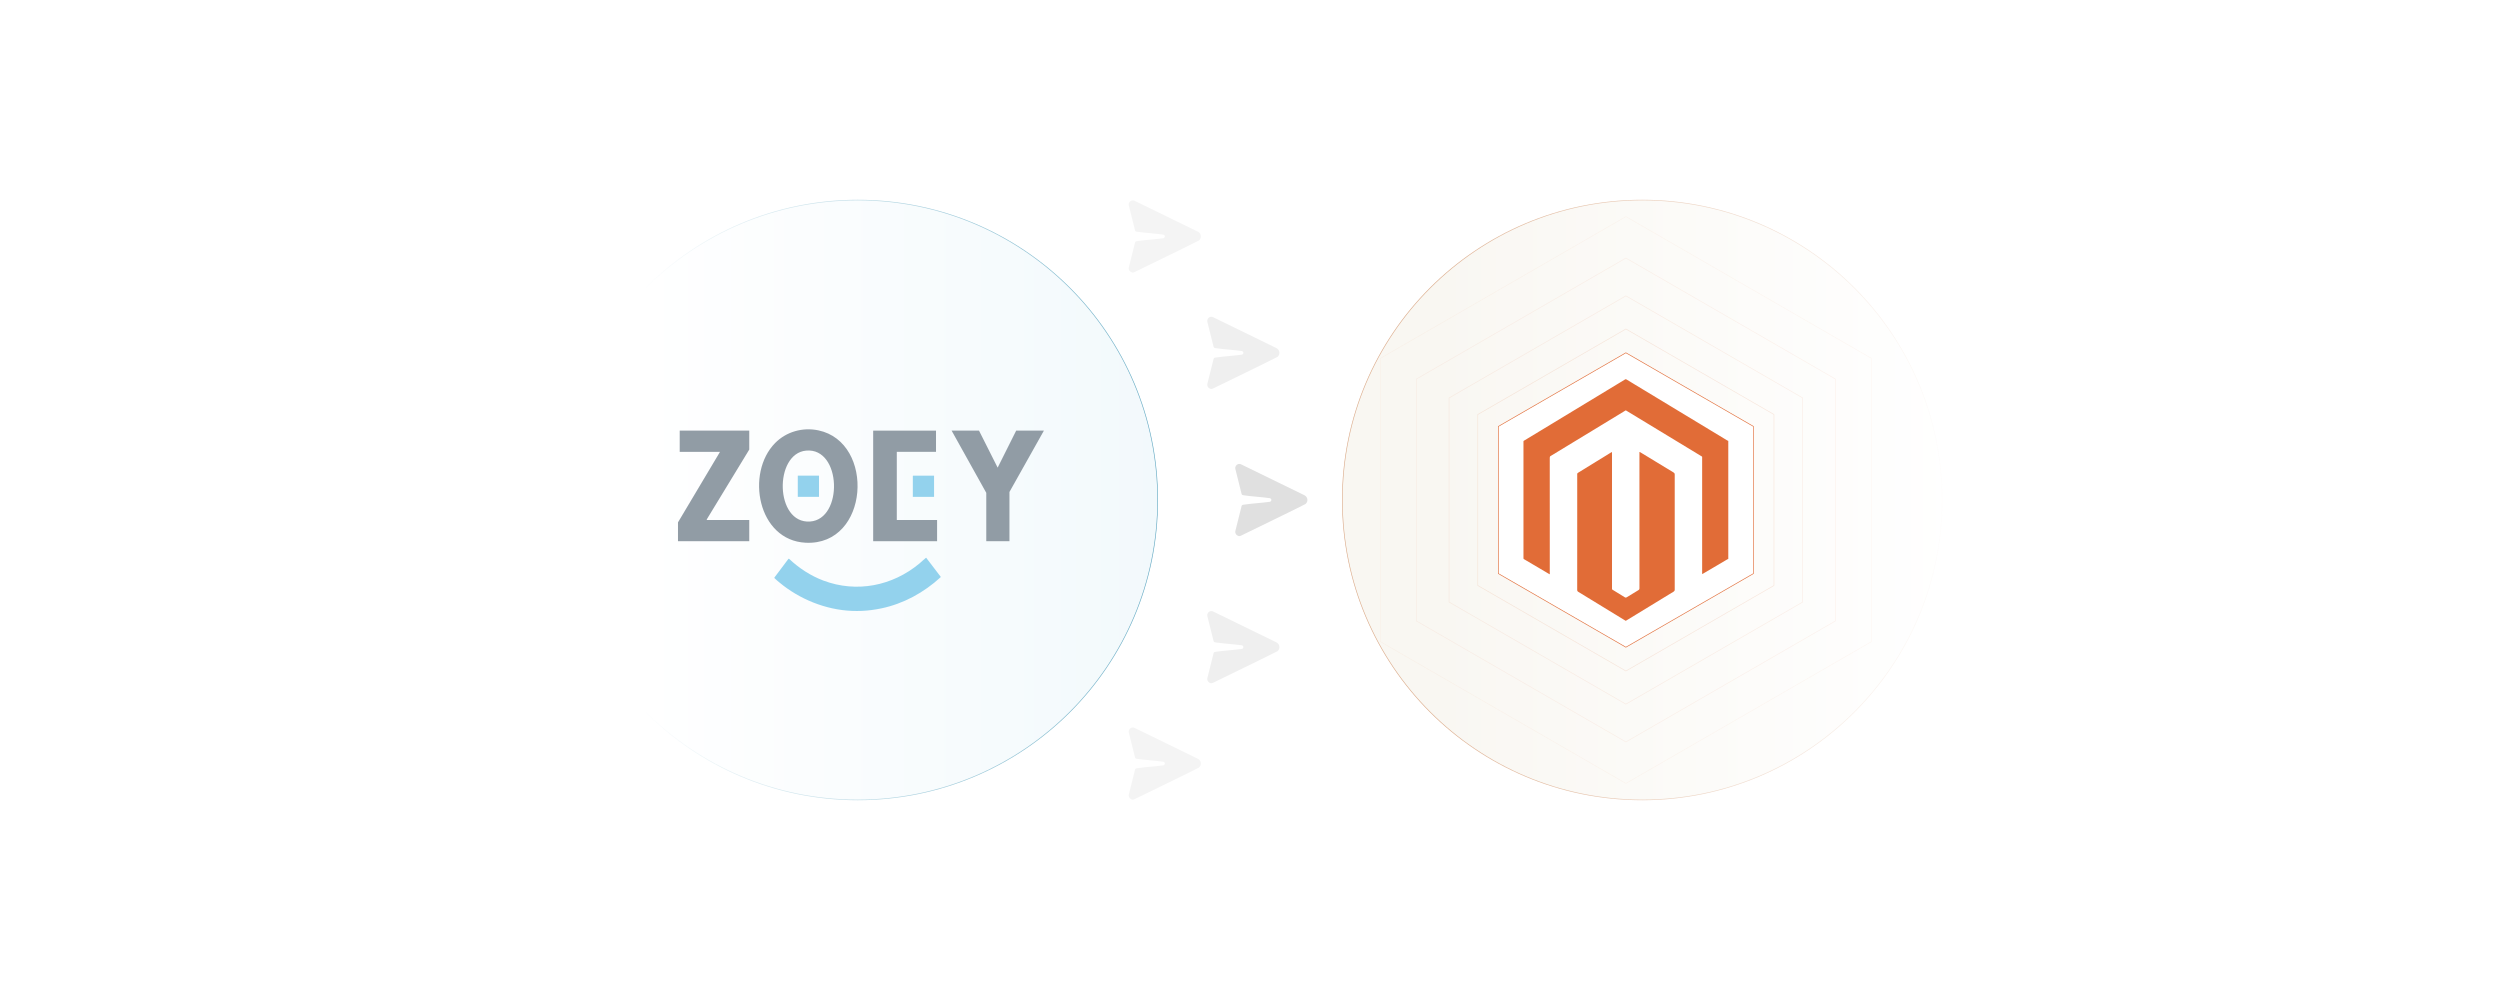 <?xml version="1.0" encoding="UTF-8"?>
<svg id="Layer_1" data-name="Layer 1" xmlns="http://www.w3.org/2000/svg" xmlns:xlink="http://www.w3.org/1999/xlink" viewBox="0 0 1000 400">
  <defs>
    <filter id="luminosity-invert" x="209.077" y="54.181" width="263.671" height="306.326" color-interpolation-filters="sRGB" filterUnits="userSpaceOnUse">
      <feColorMatrix result="cm" values="-1 0 0 0 1 0 -1 0 0 1 0 0 -1 0 1 0 0 0 1 0"/>
    </filter>
    <linearGradient id="linear-gradient" x1="257.278" y1="207.344" x2="464.474" y2="207.344" gradientUnits="userSpaceOnUse">
      <stop offset="0" stop-color="#000" stop-opacity="0"/>
      <stop offset="1" stop-color="#000"/>
    </linearGradient>
    <mask id="mask" x="209.077" y="54.181" width="263.671" height="306.326" maskUnits="userSpaceOnUse">
      <g filter="url(#luminosity-invert)">
        <rect x="209.077" y="54.181" width="263.671" height="306.326" fill="url(#linear-gradient)"/>
      </g>
    </mask>
    <filter id="luminosity-invert-2" x="526.883" y="54.181" width="263.671" height="306.326" color-interpolation-filters="sRGB" filterUnits="userSpaceOnUse">
      <feColorMatrix result="cm" values="-1 0 0 0 1 0 -1 0 0 1 0 0 -1 0 1 0 0 0 1 0"/>
    </filter>
    <linearGradient id="linear-gradient-2" x1="575.084" y1="207.344" x2="782.28" y2="207.344" gradientUnits="userSpaceOnUse">
      <stop offset="0" stop-color="#000"/>
      <stop offset="1" stop-color="#000" stop-opacity="0"/>
    </linearGradient>
    <mask id="mask-1" x="526.883" y="54.181" width="263.671" height="306.326" maskUnits="userSpaceOnUse">
      <g filter="url(#luminosity-invert-2)">
        <rect x="526.883" y="54.181" width="263.671" height="306.326" fill="url(#linear-gradient-2)"/>
      </g>
    </mask>
  </defs>
  <rect width="1000" height="400" fill="#fff"/>
  <g>
    <g mask="url(#mask)">
      <circle cx="343.099" cy="200" r="119.971" fill="#f2f9fc" stroke="#5fa7c1" stroke-miterlimit="10" stroke-width=".25"/>
    </g>
    <g mask="url(#mask-1)">
      <circle cx="656.901" cy="200" r="119.971" fill="#f9f7f2" stroke="#dbab8a" stroke-miterlimit="10" stroke-width=".25"/>
    </g>
    <g>
      <path d="M271.191,208.953l16.812-28.219h-16.119v-8.483h27.818v7.574c-5.447,9.005-10.976,17.961-16.415,26.971-.23.382-.511.785-.657,1.205h17.072v8.483h-28.511v-7.531Z" fill="#919ca5"/>
      <path d="M344.766,244.357c-1.282.053-2.792.055-4.073,0-10.469-.451-20.881-4.677-28.899-11.342-.267-.222-1.991-1.661-2.026-1.791-.021-.075-.029-.146.001-.221l5.631-7.495.248.031c3.935,3.71,8.591,6.762,13.672,8.678,13.344,5.032,27.626,2.167,38.453-6.819.911-.756,1.73-1.619,2.677-2.329l5.851,7.67-.069.161c-6.684,6.133-14.874,10.633-23.822,12.478-2.465.508-5.151.877-7.643.979Z" fill="#93d2ed"/>
      <path d="M310.045,177.215c4.489-4.552,11.015-6.388,17.286-5.078,22.835,4.771,20.423,46.204-5.057,44.956-19.23-.942-24.078-27.86-12.229-39.878ZM322.476,180.241c-12.953,1.155-12.536,29.312,1.538,28.37,13.374-.895,12.667-29.636-1.538-28.37Z" fill="#919ca5"/>
      <polygon points="374.404 172.251 374.404 180.734 358.718 180.734 358.718 208.001 374.837 208.001 374.837 216.484 349.272 216.484 349.272 172.251 374.404 172.251" fill="#919ca5"/>
      <polygon points="391.606 172.251 399.06 187.054 406.468 172.251 417.561 172.251 403.782 196.791 403.782 216.484 394.509 216.484 394.509 197.137 380.643 172.251 391.606 172.251" fill="#919ca5"/>
      <path d="M373.624,190.256v8.483h-8.493v-8.353c0-.009.121-.13.13-.13h8.363Z" fill="#93d2ed"/>
      <rect x="319.114" y="190.256" width="8.493" height="8.483" fill="#93d2ed"/>
    </g>
    <g>
      <polygon points="709.591 234.202 709.591 165.798 650.351 131.595 591.11 165.798 591.11 234.202 650.351 268.405 709.591 234.202" fill="none" opacity=".15" stroke="#e16c37" stroke-miterlimit="10" stroke-width=".25"/>
      <polygon points="721.071 240.83 721.071 159.17 650.351 118.34 579.631 159.17 579.631 240.83 650.351 281.661 721.071 240.83" fill="none" opacity=".1" stroke="#e16c37" stroke-miterlimit="10" stroke-width=".25"/>
      <polygon points="734.16 248.387 734.16 151.613 650.351 103.226 566.542 151.613 566.542 248.387 650.351 296.774 734.16 248.387" fill="none" opacity=".08" stroke="#e16c37" stroke-miterlimit="10" stroke-width=".25"/>
      <polygon points="748.528 256.683 748.528 143.317 650.351 86.635 552.174 143.317 552.174 256.683 650.351 313.365 748.528 256.683" fill="none" opacity=".05" stroke="#e16c37" stroke-miterlimit="10" stroke-width=".25"/>
      <polygon points="701.349 229.444 701.349 170.556 650.351 141.113 599.353 170.556 599.353 229.444 650.351 258.887 701.349 229.444" fill="#fff" stroke="#e16c37" stroke-miterlimit="10" stroke-width=".25"/>
      <g>
        <path d="M691.315,223.582c-.116.045-.241.075-.347.138-3.234,1.901-6.466,3.806-9.698,5.709-.111.065-.224.126-.371.209-.017-.108-.037-.188-.04-.269-.006-.129-.002-.259-.002-.388.001-15.25.003-30.501.002-45.751,0-.673.082-.515-.468-.849-9.853-5.981-19.708-11.96-29.563-17.938-.617-.374-.431-.366-1.022-.007-9.806,5.958-19.611,11.92-29.416,17.881-.022.013-.043.03-.067.04-.325.139-.419.374-.419.732.01,15.367.008,30.734.008,46.101v.526c-.145-.073-.256-.121-.359-.182-3.098-1.826-6.196-3.652-9.293-5.479-.223-.131-.443-.268-.67-.392-.141-.077-.207-.184-.201-.344.004-.116-.001-.233-.001-.349,0-15.328-0-30.656.001-45.984,0-.724-.066-.548.518-.902,13.32-8.073,26.642-16.143,39.964-24.213.044-.027.093-.048.132-.081.196-.164.371-.147.592-.01,1.144.708,2.299,1.398,3.45,2.095,12.286,7.434,24.572,14.867,36.859,22.299.127.077.273.123.411.183v47.227Z" fill="#e16c37"/>
        <path d="M644.741,180.799c.027.13.052.202.056.275.007.155.004.311.004.466,0,17.814-.001,35.628.002,53.441 0.0.963-.084.726.688,1.205,1.484.92,2.98,1.822,4.461,2.748.258.162.444.16.7.001,1.561-.969,3.127-1.93,4.705-2.87.322-.192.426-.403.426-.771-.009-17.995-.008-35.99-.008-53.985v-.51c.184-.05.286.069.399.137,2.079,1.262,4.157,2.526,6.234,3.791,2.354,1.433,4.704,2.872,7.065,4.293.305.184.417.387.416.741-.008,15.38-.008,30.76-0,46.14 0.0.337-.098.537-.392.717-6.275,3.824-12.543,7.658-18.814,11.489-.121.074-.244.142-.386.223-.254-.152-.508-.303-.761-.458-6.069-3.714-12.136-7.431-18.212-11.134-.333-.203-.447-.423-.446-.805.01-8.441.008-16.882.008-25.323,0-6.861,0-13.723,0-20.584,0-.104.012-.209-.002-.31-.04-.299.099-.465.349-.619,4.366-2.681,8.726-5.371,13.088-8.058.12-.074.245-.14.421-.239Z" fill="#e16c37"/>
      </g>
    </g>
    <g>
      <path d="M453.276,109.006h-.369c-.764-.195-1.218-.649-1.413-1.413v-.491l2.534-10.151c.161-.473.586-.47,1.006-.53,3.412-.486,6.882-.653,10.297-1.129.796-.206.796-1.238,0-1.444-3.415-.476-6.886-.642-10.297-1.129-.42-.06-.845-.057-1.006-.53l-2.534-10.151v-.491c.239-1.067,1.274-1.711,2.315-1.24l25.433,12.41c1.304.733,1.508,2.521.328,3.482-8.542,4.318-17.214,8.415-25.803,12.653l-.491.154Z" fill="#f4f4f4"/>
      <path d="M453.276,319.85h-.369c-.764-.195-1.218-.649-1.413-1.413v-.491l2.534-10.151c.161-.473.586-.47,1.006-.53,3.412-.486,6.882-.653,10.297-1.129.796-.206.796-1.238,0-1.444-3.415-.476-6.886-.642-10.297-1.129-.42-.06-.845-.057-1.006-.53l-2.534-10.151v-.491c.239-1.067,1.274-1.711,2.315-1.24l25.433,12.41c1.304.733,1.508,2.521.328,3.482-8.542,4.318-17.214,8.415-25.803,12.653l-.491.154Z" fill="#f4f4f4"/>
      <path d="M495.891,214.428h-.369c-.764-.195-1.218-.649-1.413-1.413v-.491l2.534-10.151c.161-.473.586-.47,1.006-.53,3.412-.486,6.882-.653,10.297-1.129.796-.206.796-1.238,0-1.444-3.415-.476-6.886-.642-10.297-1.129-.42-.06-.845-.057-1.006-.53l-2.534-10.151v-.491c.239-1.067,1.274-1.711,2.315-1.24l25.433,12.41c1.304.733,1.508,2.521.328,3.482-8.542,4.318-17.214,8.415-25.803,12.653l-.491.154Z" fill="#e0e0e0"/>
      <path d="M484.693,155.572h-.369c-.764-.195-1.218-.649-1.413-1.413v-.491l2.534-10.151c.161-.473.586-.47,1.006-.53,3.412-.486,6.882-.653,10.297-1.129.796-.206.796-1.238,0-1.444-3.415-.476-6.886-.642-10.297-1.129-.42-.06-.845-.057-1.006-.53l-2.534-10.151v-.491c.239-1.067,1.274-1.711,2.315-1.24l25.433,12.41c1.304.733,1.508,2.521.328,3.482-8.542,4.318-17.214,8.415-25.803,12.653l-.491.154Z" fill="#efefef"/>
      <path d="M484.693,273.285h-.369c-.764-.195-1.218-.649-1.413-1.413v-.491l2.534-10.151c.161-.473.586-.47,1.006-.53,3.412-.486,6.882-.653,10.297-1.129.796-.206.796-1.238,0-1.444-3.415-.476-6.886-.642-10.297-1.129-.42-.06-.845-.057-1.006-.53l-2.534-10.151v-.491c.239-1.067,1.274-1.711,2.315-1.24l25.433,12.41c1.304.733,1.508,2.521.328,3.482-8.542,4.318-17.214,8.415-25.803,12.653l-.491.154Z" fill="#efefef"/>
    </g>
  </g>
</svg>